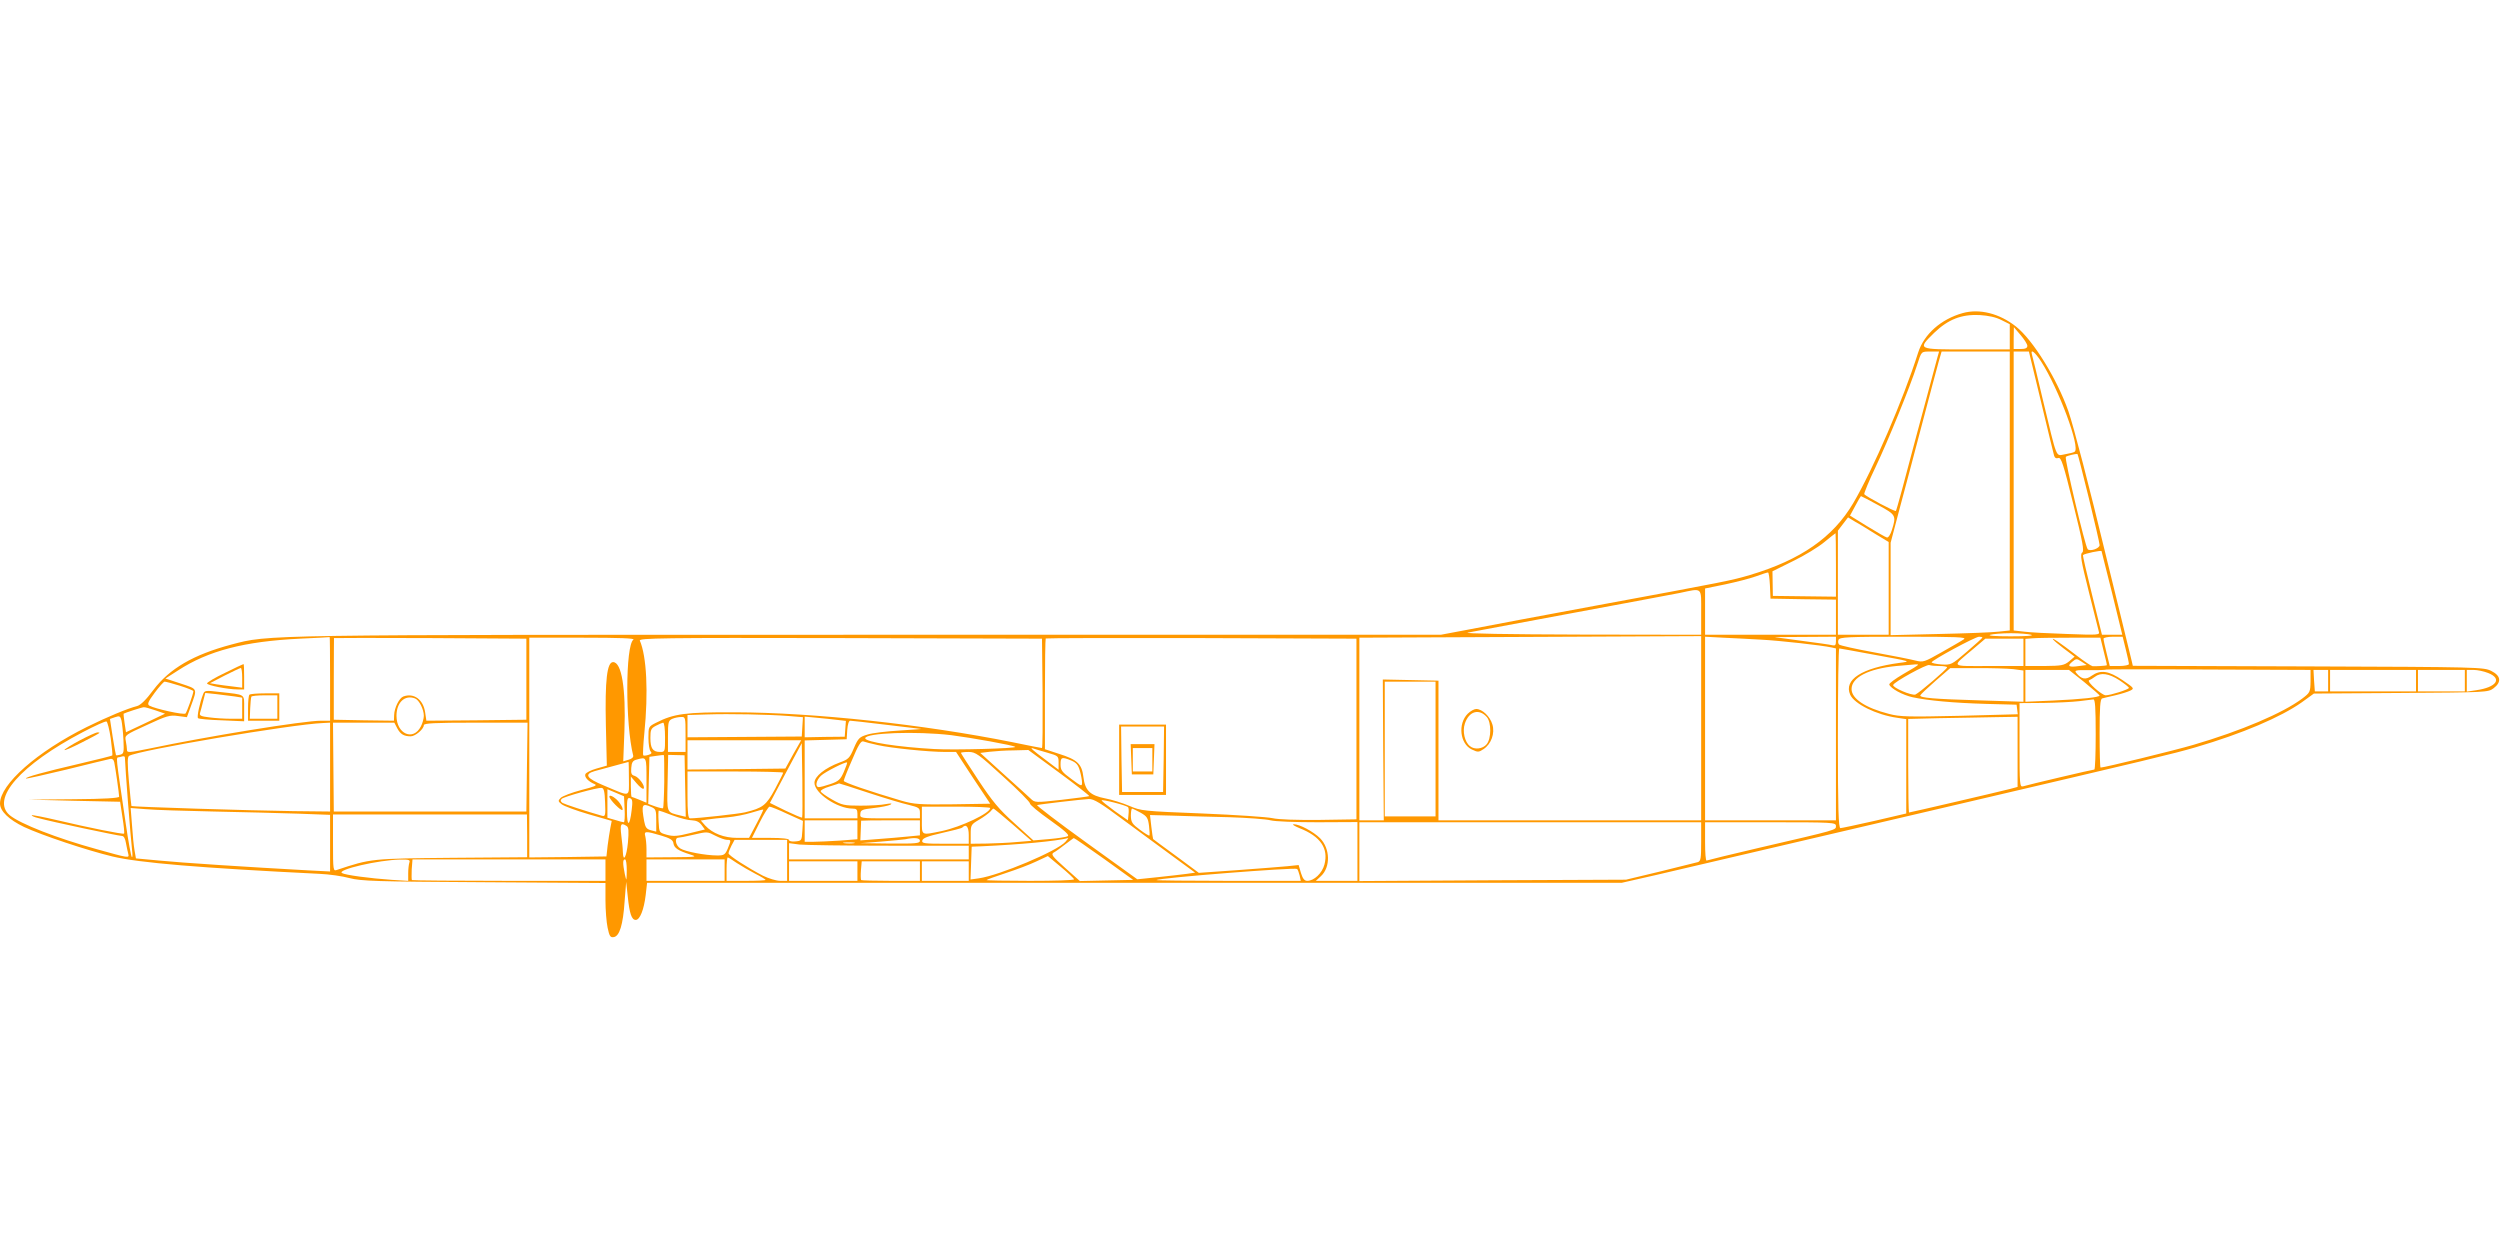<?xml version="1.0" standalone="no"?>
<!DOCTYPE svg PUBLIC "-//W3C//DTD SVG 20010904//EN"
 "http://www.w3.org/TR/2001/REC-SVG-20010904/DTD/svg10.dtd">
<svg version="1.0" xmlns="http://www.w3.org/2000/svg"
 width="1280pt" height="640pt" viewBox="0 0 1280 640"
 preserveAspectRatio="xMidYMid meet">
<g transform="translate(0,640) scale(0.1,-0.1)"
fill="#ff9800" stroke="none">
<path d="M10049 4797 c-111 -31 -198 -108 -228 -202 -77 -243 -231 -599 -333
-772 -103 -174 -267 -289 -528 -367 -96 -28 -108 -31 -785 -156 -269 -50 -559
-104 -644 -121 l-154 -29 -2921 0 c-3140 0 -3077 1 -3271 -50 -195 -52 -317
-123 -400 -233 -37 -50 -65 -77 -83 -82 -48 -12 -154 -56 -257 -107 -256 -127
-445 -294 -445 -392 0 -39 46 -83 123 -120 92 -43 323 -120 452 -151 137 -33
453 -59 1060 -89 50 -2 119 -12 155 -22 58 -15 134 -18 688 -21 l622 -4 0 -89
c0 -49 5 -112 11 -140 9 -43 14 -51 31 -48 30 4 48 63 56 183 l8 100 8 -74 c9
-89 20 -121 41 -121 21 0 42 52 51 128 l7 62 2495 0 2495 0 176 40 c97 23 347
81 556 130 209 49 632 148 940 220 1055 247 1150 270 1267 304 239 70 435 154
543 230 l62 45 446 3 c435 3 446 3 474 24 42 32 38 64 -12 89 -39 19 -63 20
-937 23 l-898 3 -5 22 c-3 12 -29 121 -59 242 -30 121 -64 261 -76 310 -80
332 -163 653 -190 730 -59 167 -181 364 -268 433 -84 67 -187 93 -273 69z
m199 -36 l42 -21 0 -65 0 -64 -220 0 c-255 0 -254 -1 -167 85 72 69 139 95
232 91 47 -3 84 -11 113 -26z m132 -132 c0 -11 -10 -16 -35 -16 l-35 0 0 56 1
56 34 -40 c19 -22 35 -47 35 -56z m-461 -61 c-5 -18 -54 -201 -109 -406 -54
-206 -100 -376 -103 -378 -5 -5 -154 74 -162 86 -2 4 24 68 59 141 63 132 177
412 211 519 24 73 20 70 70 70 l43 0 -9 -32z m371 -682 l0 -714 -57 -6 c-32
-4 -169 -9 -305 -12 l-248 -6 0 237 0 236 44 167 c25 92 77 289 116 437 39
149 78 294 86 323 l15 52 175 0 174 0 0 -714z m160 457 c34 -142 64 -266 67
-276 3 -11 11 -16 22 -12 14 4 25 -28 76 -235 49 -198 57 -242 46 -249 -12 -8
-6 -42 33 -198 26 -103 49 -196 52 -207 6 -17 -2 -18 -162 -12 -93 3 -193 8
-221 12 l-53 6 0 714 0 714 39 0 39 0 62 -257z m0 207 c91 -141 203 -444 172
-463 -5 -4 -27 -9 -50 -13 -48 -8 -37 -34 -113 281 -27 116 -52 218 -55 228
-10 34 14 16 46 -33z m245 -701 c30 -123 55 -231 55 -240 0 -17 -49 -34 -61
-21 -13 14 -120 465 -112 473 7 6 53 17 60 14 2 -1 27 -102 58 -226z m-1079
-35 c92 -50 94 -53 70 -129 -7 -22 -18 -39 -25 -37 -6 1 -51 27 -100 57 l-89
55 27 50 c14 27 28 50 29 50 2 0 42 -21 88 -46z m-14 -148 l68 -41 0 -237 0
-238 -130 0 -130 0 0 267 0 266 26 34 26 34 36 -22 c21 -11 67 -40 104 -63z
m-202 -158 l0 -163 -161 2 -162 2 -1 63 -1 63 105 52 c58 28 130 72 160 97 30
25 56 45 58 46 1 0 2 -73 2 -162z m1360 70 c1 -2 24 -99 54 -215 l52 -213 -52
0 -52 0 -50 202 c-28 112 -49 204 -47 206 8 8 95 26 95 20z m-1698 -175 l3
-68 168 -3 167 -2 0 -90 0 -90 -335 0 -335 0 0 118 0 119 103 21 c56 12 127
30 157 41 30 11 58 20 62 20 4 1 8 -29 10 -66z m-352 -138 l0 -115 -617 1
c-370 1 -602 5 -578 10 22 4 261 49 530 99 270 50 519 97 555 104 119 25 110
33 110 -99z m1690 -115 c15 -5 -26 -8 -105 -8 -79 0 -120 3 -105 8 14 4 61 8
105 8 44 0 91 -4 105 -8z m-8710 -225 l0 -215 -45 0 c-91 0 -583 -80 -882
-143 -104 -21 -113 -22 -113 -6 0 9 -3 30 -6 46 -6 29 -4 30 108 81 101 47
118 52 159 46 l46 -6 21 58 c33 91 35 85 -52 114 l-79 26 64 41 c155 101 339
149 624 163 83 4 151 7 153 8 1 1 2 -95 2 -213z m1005 -2 l0 -208 -256 -3
-256 -2 -6 41 c-9 67 -58 103 -112 83 -21 -8 -46 -58 -47 -95 l-1 -29 -154 2
-154 3 0 208 c0 114 1 208 1 210 0 1 222 1 492 0 l493 -3 0 -207z m548 202
c-41 -30 -42 -430 -1 -594 2 -8 -8 -17 -24 -21 l-27 -8 6 156 c8 215 -14 352
-58 352 -31 0 -42 -92 -37 -322 l5 -208 -53 -15 c-28 -8 -54 -21 -57 -29 -6
-15 16 -38 48 -51 15 -6 -2 -13 -69 -30 -49 -13 -96 -31 -105 -40 -15 -15 -14
-18 5 -33 11 -9 73 -32 138 -51 l118 -34 -7 -36 c-4 -20 -10 -61 -14 -91 l-6
-55 -197 -3 -198 -2 0 562 0 563 274 0 c186 0 269 -3 259 -10z m2095 -275 c1
-154 0 -280 -3 -280 -2 0 -71 13 -152 30 -453 91 -1017 152 -1418 153 -255 1
-315 -7 -405 -53 -40 -20 -40 -21 -40 -78 0 -32 5 -63 11 -69 8 -8 5 -13 -11
-18 -12 -4 -24 -5 -27 -2 -2 3 0 54 6 113 21 209 12 393 -23 474 -5 13 112 15
1026 13 l1033 -3 3 -280z m1607 -182 l0 -463 -190 -3 c-116 -1 -210 2 -240 9
-27 6 -189 17 -360 24 -302 12 -312 13 -373 39 -35 15 -90 32 -122 38 -79 15
-105 41 -113 110 -8 67 -31 89 -127 119 l-70 23 0 281 c0 155 2 284 4 286 2 2
361 3 798 2 l793 -3 0 -462z m1765 3 l0 -471 -672 0 -673 0 0 357 0 358 -143
3 -142 3 2 -361 3 -360 -62 0 -63 0 0 468 0 467 875 4 875 4 0 -472z m307 454
c96 -5 311 -29 361 -40 l22 -5 0 -440 0 -440 -335 0 -335 0 0 470 0 470 93 -5
c50 -2 138 -7 194 -10z m383 -9 c0 -18 -4 -23 -17 -20 -10 3 -81 13 -158 23
l-140 19 158 1 157 1 0 -24z m655 11 c-11 -8 -62 -37 -113 -66 -90 -51 -95
-53 -135 -43 -23 6 -118 25 -212 42 -93 17 -174 35 -179 40 -5 5 -6 16 -3 24
6 14 46 16 334 16 276 0 324 -2 308 -13z m95 9 c0 -3 -36 -35 -80 -73 -78 -67
-80 -68 -130 -65 -27 2 -50 7 -50 11 0 10 223 131 243 131 9 0 17 -2 17 -4z
m621 -71 c10 -38 17 -70 16 -71 -3 -3 -59 -6 -73 -5 -7 1 -43 25 -82 55 -39
30 -82 62 -96 71 -46 31 -27 8 30 -35 l56 -42 -28 -24 c-26 -21 -39 -23 -126
-24 l-98 0 0 69 0 70 38 3 c20 2 106 3 191 3 l155 0 17 -70z m113 10 c9 -35
16 -69 16 -75 0 -5 -22 -10 -49 -10 l-49 0 -16 65 c-9 35 -16 69 -16 75 0 5
22 10 49 10 l49 0 16 -65z m-524 -15 l0 -70 -177 0 c-203 0 -194 -9 -78 89
l60 51 98 0 97 0 0 -70z m-771 -11 c203 -37 197 -35 136 -43 -193 -26 -286
-86 -252 -163 21 -47 134 -103 240 -118 l47 -7 0 -242 0 -241 -163 -38 c-89
-20 -168 -37 -174 -37 -10 0 -13 99 -13 460 0 253 3 460 7 460 3 0 81 -14 172
-31z m1056 -59 c-52 -8 -63 -1 -36 21 21 18 24 18 49 1 l26 -17 -39 -5z m-825
6 c0 -3 -34 -24 -75 -47 -41 -24 -74 -48 -72 -54 7 -20 69 -54 120 -65 80 -17
206 -29 377 -34 l155 -4 3 -25 3 -24 -298 -8 c-262 -6 -306 -5 -362 10 -121
31 -191 78 -191 127 0 60 87 104 229 118 109 10 111 10 111 6z m111 -6 c21 0
39 -3 38 -7 -1 -10 -143 -131 -162 -139 -19 -7 -119 36 -114 49 5 16 171 107
185 102 8 -3 31 -5 53 -5z m377 -16 l52 -7 0 -80 0 -80 -222 7 c-237 7 -311
13 -306 26 2 5 37 38 78 74 l75 65 135 0 c74 1 159 -2 188 -5z m1522 -62 c-1
-55 -2 -58 -43 -89 -99 -74 -312 -165 -558 -237 -95 -28 -455 -116 -474 -116
-3 0 -5 79 -5 175 0 132 3 176 13 179 6 2 37 9 67 16 30 7 65 18 77 24 22 11
20 13 -40 54 -71 48 -112 54 -158 22 -30 -22 -52 -18 -78 14 -12 14 -4 16 69
15 45 -1 83 1 85 3 2 1 238 2 524 0 l521 -2 0 -58z m-1159 -4 c43 -35 78 -66
79 -69 0 -9 -89 -19 -242 -26 l-138 -6 0 81 0 82 111 0 112 0 78 -62z m1249 7
l0 -55 -34 0 -34 0 -4 55 -3 55 38 0 37 0 0 -55z m450 0 l0 -55 -220 0 -220 0
0 55 0 55 220 0 220 0 0 -55z m250 0 l0 -55 -120 0 -120 0 0 55 0 55 120 0
120 0 0 -55z m120 39 c73 -29 42 -73 -62 -88 l-48 -7 0 55 0 56 35 0 c19 0 53
-7 75 -16z m-1890 -36 c27 -18 50 -36 50 -40 0 -8 -95 -38 -119 -38 -21 1 -99
71 -85 77 6 2 20 10 30 18 30 23 71 17 124 -17z m-9929 -29 c38 -12 69 -24 69
-28 0 -14 -33 -106 -40 -114 -8 -9 -156 24 -185 40 -12 7 -8 19 27 66 23 31
46 57 51 57 5 0 40 -9 78 -21z m6429 -324 l0 -345 -130 0 -130 0 0 345 0 345
130 0 130 0 0 -345z m-5225 259 c21 -8 45 -56 45 -89 0 -14 -7 -39 -15 -54
-39 -77 -125 -39 -125 54 0 69 43 109 95 89z m8605 -184 c0 -99 -3 -180 -7
-180 -9 0 -340 -78 -365 -86 -17 -5 -18 10 -18 210 l0 216 123 1 c67 1 149 5
182 9 33 4 66 8 73 9 9 1 12 -41 12 -179z m-9934 123 l49 -17 -100 -48 -100
-47 -7 46 c-4 26 -6 48 -5 49 6 4 94 33 103 33 6 1 33 -7 60 -16z m3242 -29
l73 -6 -3 -49 -3 -50 -293 -2 -292 -2 0 57 0 57 98 3 c115 4 317 0 420 -8z
m-3406 -121 c3 -65 2 -72 -16 -77 -11 -3 -21 -4 -22 -3 -1 1 -9 43 -17 94
l-14 92 26 9 c23 8 27 6 33 -17 3 -14 8 -58 10 -98z m2878 27 l0 -90 -45 0
-45 0 0 80 c0 74 2 81 23 90 12 5 32 9 45 9 21 1 22 -2 22 -89z m778 74 l43
-5 -3 -40 -3 -41 -103 -1 -102 -2 0 53 0 53 63 -6 c34 -3 81 -8 105 -11z
m6042 -164 l0 -179 -37 -10 c-41 -11 -513 -121 -519 -121 -2 0 -4 108 -4 240
l0 239 158 4 c86 1 212 4 280 5 l122 2 0 -180z m-9763 69 c6 -46 10 -85 8 -87
-2 -2 -77 -21 -167 -42 -181 -42 -282 -70 -275 -76 2 -2 96 19 208 46 112 28
212 52 222 54 11 3 19 -3 22 -17 6 -29 25 -163 25 -176 0 -7 -77 -12 -232 -13
l-233 -2 235 -6 235 -5 12 -80 c7 -43 11 -81 8 -83 -4 -5 -184 31 -344 69 -68
16 -126 27 -128 25 -3 -3 13 -10 35 -15 64 -18 409 -91 426 -91 10 0 17 -13
21 -37 4 -21 9 -46 12 -56 5 -21 3 -21 -161 25 -204 56 -393 130 -446 174 -99
83 56 259 375 426 61 32 114 56 120 54 5 -1 15 -40 22 -87z m3963 71 c91 -11
174 -21 185 -22 11 0 -36 -4 -105 -8 -69 -4 -145 -13 -169 -21 -40 -12 -47
-18 -69 -69 -22 -52 -28 -58 -73 -74 -75 -28 -129 -71 -129 -104 0 -53 117
-132 195 -132 20 0 25 -5 25 -25 l0 -25 -135 0 -135 0 0 200 0 199 108 3 107
3 3 48 c2 28 8 47 15 47 7 0 86 -9 177 -20z m-2840 -217 l0 -228 -187 2 c-228
3 -825 22 -830 26 -1 2 -7 59 -13 127 -8 93 -8 125 1 130 44 28 836 162 992
168 l37 2 0 -227z m344 198 c16 -30 34 -41 69 -41 23 0 67 37 67 57 0 10 52
13 265 13 l266 0 -3 -227 -3 -228 -493 0 -493 0 -2 228 -2 227 157 0 157 0 15
-29z m1371 -46 c0 -74 0 -75 -25 -75 -38 0 -50 18 -50 72 0 41 3 49 28 62 15
8 32 15 37 16 6 0 10 -31 10 -75z m1465 11 c102 -13 320 -52 328 -60 8 -8
-313 -17 -415 -11 -183 10 -353 36 -353 55 0 28 261 37 440 16z m-809 -98
l-40 -73 -250 -3 -251 -2 0 75 0 75 291 0 291 0 -41 -72z m434 47 c66 -15 259
-35 345 -35 l55 0 87 -133 88 -132 -191 -3 c-169 -2 -199 0 -262 18 -163 48
-297 94 -297 102 0 5 19 54 43 108 31 75 46 98 57 94 8 -3 42 -12 75 -19z
m-388 -371 c-2 -2 -40 14 -84 35 l-81 40 81 153 82 153 3 -189 c1 -104 1 -191
-1 -192z m1256 332 c56 -16 57 -17 57 -52 l0 -35 -62 47 c-75 56 -89 69 -68
62 8 -3 41 -13 73 -22z m60 -102 c87 -64 156 -118 154 -120 -2 -2 -65 -10
-141 -19 -136 -15 -137 -15 -159 6 -12 11 -75 69 -140 127 l-118 107 48 6 c26
3 82 7 123 7 l75 2 158 -116z m-287 -20 c77 -69 138 -131 137 -137 -1 -7 45
-45 103 -86 75 -53 101 -77 91 -82 -8 -5 -50 -11 -95 -15 l-81 -7 -97 88 c-79
71 -113 112 -185 221 -49 74 -89 137 -89 139 0 3 18 5 39 5 36 0 50 -10 177
-126z m-1735 -26 c-1 -73 -4 -134 -6 -136 -2 -2 -20 2 -40 9 l-36 13 3 121 3
120 35 5 c19 3 37 5 39 4 2 -2 2 -63 2 -136z m107 -23 l3 -157 -25 6 c-76 19
-71 8 -68 167 l3 144 42 -1 42 -1 3 -158z m-2868 138 c0 -33 30 -418 36 -463
3 -25 3 -42 -1 -38 -4 4 -18 80 -31 170 -54 367 -51 337 -34 341 28 8 30 7 30
-10z m2670 -108 l0 -115 -36 15 c-20 8 -38 15 -40 15 -2 0 -4 23 -4 52 l0 52
29 -34 c16 -19 32 -32 36 -28 11 11 -24 60 -47 66 -15 4 -18 12 -16 40 2 29 8
38 28 43 51 14 50 16 50 -106z m2175 101 c26 -11 36 -23 44 -53 6 -21 11 -48
11 -60 0 -21 -4 -19 -55 19 -48 35 -55 45 -55 74 0 38 6 40 55 20z m-2265 -92
c0 -99 13 -95 -128 -36 -89 37 -103 58 -47 74 30 8 168 46 173 47 1 1 2 -38 2
-85z m1100 33 c-17 -39 -27 -47 -67 -61 -26 -9 -53 -16 -60 -16 -21 0 -15 34
10 58 21 20 128 74 134 68 2 -2 -6 -23 -17 -49z m-310 -3 c0 -3 -19 -41 -42
-84 -45 -84 -63 -97 -153 -119 -33 -8 -240 -31 -282 -31 -10 0 -13 31 -13 120
l0 120 245 0 c135 0 245 -3 245 -6z m436 -103 c82 -27 175 -55 207 -62 52 -13
57 -16 57 -41 l0 -28 -153 0 c-153 0 -154 0 -152 23 1 20 9 23 69 30 38 4 75
12 85 17 11 7 4 8 -24 3 -22 -5 -80 -8 -130 -8 -82 0 -95 3 -144 31 -30 17
-57 36 -59 42 -2 6 18 17 45 25 26 8 48 15 49 16 0 1 68 -21 150 -48z m-1348
-49 c3 -67 1 -73 -15 -69 -91 26 -191 59 -203 66 -10 7 -12 13 -4 21 11 11
181 58 204 56 12 -1 16 -18 18 -74z m100 -35 c2 -37 0 -67 -4 -67 -4 0 -24 5
-45 12 l-39 11 0 73 0 73 43 -18 42 -18 3 -66z m36 -6 c-10 -84 -24 -86 -24
-3 0 60 2 70 16 65 12 -4 14 -16 8 -62z m2516 -48 c80 -59 195 -144 257 -189
l112 -82 -42 -6 c-23 -3 -90 -11 -148 -17 l-106 -11 -261 188 c-144 104 -257
190 -252 192 12 4 226 29 265 31 25 1 61 -21 175 -106z m26 64 c3 -3 4 -19 2
-36 l-3 -31 -67 47 c-37 27 -67 51 -68 55 0 7 127 -25 136 -35z m-2441 1 c23
-10 25 -17 25 -69 l0 -57 -27 7 c-23 6 -29 15 -35 47 -15 85 -11 94 37 72z
m696 -35 l80 -36 -3 -51 c-3 -50 -4 -51 -35 -54 -19 -2 -33 1 -33 7 0 7 -35
11 -95 11 l-95 0 40 80 c22 44 45 80 50 80 6 0 47 -16 91 -37z m1039 30 c0
-26 -149 -97 -248 -118 -108 -22 -102 -25 -102 55 l0 70 175 0 c96 0 175 -3
175 -7z m-3975 -18 c149 -3 343 -8 433 -11 l162 -6 0 -145 0 -145 -117 6
c-308 17 -649 39 -758 50 l-119 11 -7 40 c-4 22 -10 80 -13 129 l-7 89 78 -6
c43 -4 200 -9 348 -12z m2778 -63 l-38 -72 -60 0 c-68 0 -127 23 -164 63 l-23
26 33 5 c19 3 64 8 101 11 37 3 93 14 125 24 32 10 59 17 61 16 1 -1 -14 -34
-35 -73z m1313 -4 l95 -83 -73 -6 c-40 -4 -110 -7 -155 -8 l-83 -1 0 49 c0 47
2 50 43 74 24 14 49 33 57 41 7 9 14 16 17 16 2 0 47 -37 99 -82z m654 61 c33
-19 38 -27 43 -68 3 -25 4 -48 2 -49 -2 -2 -24 11 -49 30 -39 29 -45 38 -46
71 0 20 3 37 6 37 4 0 23 -10 44 -21z m-2396 -14 c37 -14 81 -25 99 -25 22 -1
37 -8 49 -24 l17 -23 -78 -19 c-63 -16 -85 -17 -117 -8 -39 11 -39 11 -42 67
-2 32 -1 57 1 57 3 0 35 -11 71 -25z m-745 -104 l0 -110 -387 -3 c-411 -4
-413 -4 -587 -62 -19 -7 -20 -3 -20 138 l0 146 497 0 496 0 1 -109z m3591 95
c96 -3 193 -10 215 -16 23 -6 125 -10 243 -10 l202 1 0 -151 0 -150 -106 0
-107 0 26 24 c50 46 48 141 -4 194 -34 34 -105 72 -135 72 -10 -1 3 -9 29 -20
108 -42 150 -104 128 -187 -12 -44 -53 -83 -88 -83 -14 0 -23 11 -32 40 l-12
41 -57 -6 c-31 -3 -146 -12 -255 -20 l-199 -14 -116 86 c-64 47 -118 86 -118
87 -1 0 -5 29 -9 62 l-7 61 114 -3 c62 -2 192 -6 288 -8z m-1900 -65 l0 -48
-92 -7 c-50 -3 -111 -6 -135 -6 l-43 0 0 55 0 55 135 0 135 0 0 -49z m320 10
l0 -38 -62 -6 c-35 -4 -103 -9 -153 -13 l-90 -7 2 49 c1 27 2 50 2 52 1 1 69
2 151 2 l150 0 0 -39z m4000 -70 c0 -86 -2 -100 -17 -105 -10 -3 -97 -24 -193
-48 l-175 -42 -682 -3 -683 -4 0 151 0 150 875 0 875 0 0 -99z m690 80 c0 -21
11 -18 -390 -111 -146 -34 -268 -64 -272 -66 -5 -3 -8 40 -8 95 l0 101 335 0
c321 0 335 -1 335 -19z m-6192 0 c11 -6 12 -26 7 -85 -7 -73 -24 -105 -26 -48
0 15 -4 53 -8 85 -7 58 -2 67 27 48z m1752 -46 l0 -45 -121 0 c-107 0 -120 2
-117 16 2 13 29 23 100 39 54 12 101 24 105 28 19 20 33 5 33 -38z m-1575 -3
c47 -14 61 -23 63 -40 4 -24 23 -37 86 -57 38 -12 33 -13 -91 -14 l-133 -1 0
43 c0 23 -3 52 -6 65 -8 27 1 28 81 4z m280 -2 c22 -11 47 -20 57 -20 22 0 22
-1 4 -45 -13 -31 -19 -35 -53 -35 -61 0 -166 20 -190 36 -24 15 -31 54 -10 55
6 0 39 6 72 14 79 18 75 18 120 -5z m1045 -25 c0 -13 -23 -15 -152 -14 l-153
2 105 8 c58 5 114 10 125 12 48 10 75 7 75 -8z m745 -5 c-43 -48 -338 -172
-443 -187 l-43 -6 3 84 3 84 50 2 c200 9 380 26 444 42 2 1 -4 -8 -14 -19z
m197 -87 l150 -108 -137 -3 -136 -3 -76 68 c-66 59 -73 69 -58 78 10 5 36 24
59 42 23 17 42 32 44 32 2 1 71 -47 154 -106z m-1622 -8 l0 -105 -35 0 c-20 0
-59 12 -88 26 -77 40 -177 104 -177 115 0 6 7 23 15 39 l16 30 134 0 135 0 0
-105z m343 88 c-13 -2 -35 -2 -50 0 -16 2 -5 4 22 4 28 0 40 -2 28 -4z m180
-13 l407 0 0 -35 0 -35 -460 0 -460 0 0 41 0 42 53 -7 c28 -3 235 -6 460 -6z
m946 -172 c1 -5 -101 -8 -226 -8 -124 0 -224 2 -222 4 2 3 47 19 99 36 52 17
122 43 155 59 l60 28 67 -56 c37 -31 67 -59 67 -63z m-1726 83 c23 -15 66 -40
95 -55 28 -14 52 -29 52 -31 0 -3 -45 -5 -100 -5 l-100 0 0 60 c0 33 3 60 6
60 3 0 24 -13 47 -29z m-1677 3 c-3 -9 -6 -33 -6 -55 l0 -39 -82 5 c-116 8
-242 25 -257 35 -28 17 188 67 298 69 45 1 52 -2 47 -15z m1004 -39 l0 -55
-493 0 c-272 0 -496 2 -498 4 -2 2 -2 27 -1 55 l4 51 494 0 494 0 0 -55z m109
-2 c-1 -57 -1 -58 -10 -18 -11 55 -11 75 1 75 6 0 9 -25 9 -57z m501 2 l0 -55
-200 0 -200 0 0 55 0 55 200 0 200 0 0 -55z m680 -5 l0 -50 -175 0 -175 0 0
50 0 50 175 0 175 0 0 -50z m320 0 l0 -50 -148 0 c-82 0 -151 2 -153 4 -2 3
-3 25 -1 50 l4 46 149 0 149 0 0 -50z m250 0 l0 -50 -120 0 -120 0 0 50 0 50
120 0 120 0 0 -50z m1694 -22 l6 -28 -371 0 c-205 0 -370 2 -368 4 10 11 710
66 720 57 4 -3 9 -18 13 -33z"/>
<path d="M1152 2955 c-51 -24 -92 -49 -92 -54 0 -10 107 -31 158 -31 l32 0 0
65 c0 36 -1 65 -3 65 -2 0 -45 -20 -95 -45z m88 -26 l0 -50 -47 6 c-27 3 -64
8 -83 11 l-35 6 75 39 c41 21 78 38 83 39 4 0 7 -23 7 -51z"/>
<path d="M1040 2846 c-17 -43 -33 -117 -26 -123 3 -4 58 -9 121 -11 l115 -5 0
67 c0 75 10 68 -124 83 -74 9 -79 8 -86 -11z m163 -12 l37 -6 0 -54 0 -54 -57
0 c-32 0 -82 3 -111 7 -42 5 -52 9 -48 22 3 9 10 36 16 60 l11 43 57 -6 c31
-4 74 -9 95 -12z"/>
<path d="M1277 2843 c-4 -3 -7 -35 -7 -70 l0 -63 80 0 80 0 0 70 0 70 -73 0
c-41 0 -77 -3 -80 -7z m143 -63 l0 -60 -71 0 -70 0 2 53 c1 28 4 55 6 60 2 4
33 7 69 7 l64 0 0 -60z"/>
<path d="M5730 2510 l0 -180 120 0 120 0 0 180 0 180 -120 0 -120 0 0 -180z
m228 3 l-3 -168 -105 0 -105 0 -3 168 -2 167 110 0 110 0 -2 -167z"/>
<path d="M5792 2513 l3 -78 55 0 55 0 3 78 3 77 -61 0 -61 0 3 -77z m108 -3
l0 -60 -50 0 -50 0 0 60 0 60 50 0 50 0 0 -60z"/>
<path d="M7515 2746 c-52 -52 -40 -154 20 -183 31 -15 36 -15 60 1 40 26 60
81 46 127 -12 41 -52 79 -83 79 -10 0 -30 -11 -43 -24z m98 -18 c23 -28 23
-108 -1 -138 -20 -25 -63 -30 -86 -10 -27 21 -39 76 -26 115 21 64 73 79 113
33z"/>
<path d="M408 2609 c-43 -23 -78 -45 -78 -49 0 -4 39 13 88 38 99 51 101 52
81 52 -8 0 -49 -19 -91 -41z"/>
<path d="M3120 2321 c0 -14 60 -75 67 -68 3 4 -2 18 -11 31 -17 27 -56 53 -56
37z"/>
</g>
</svg>
